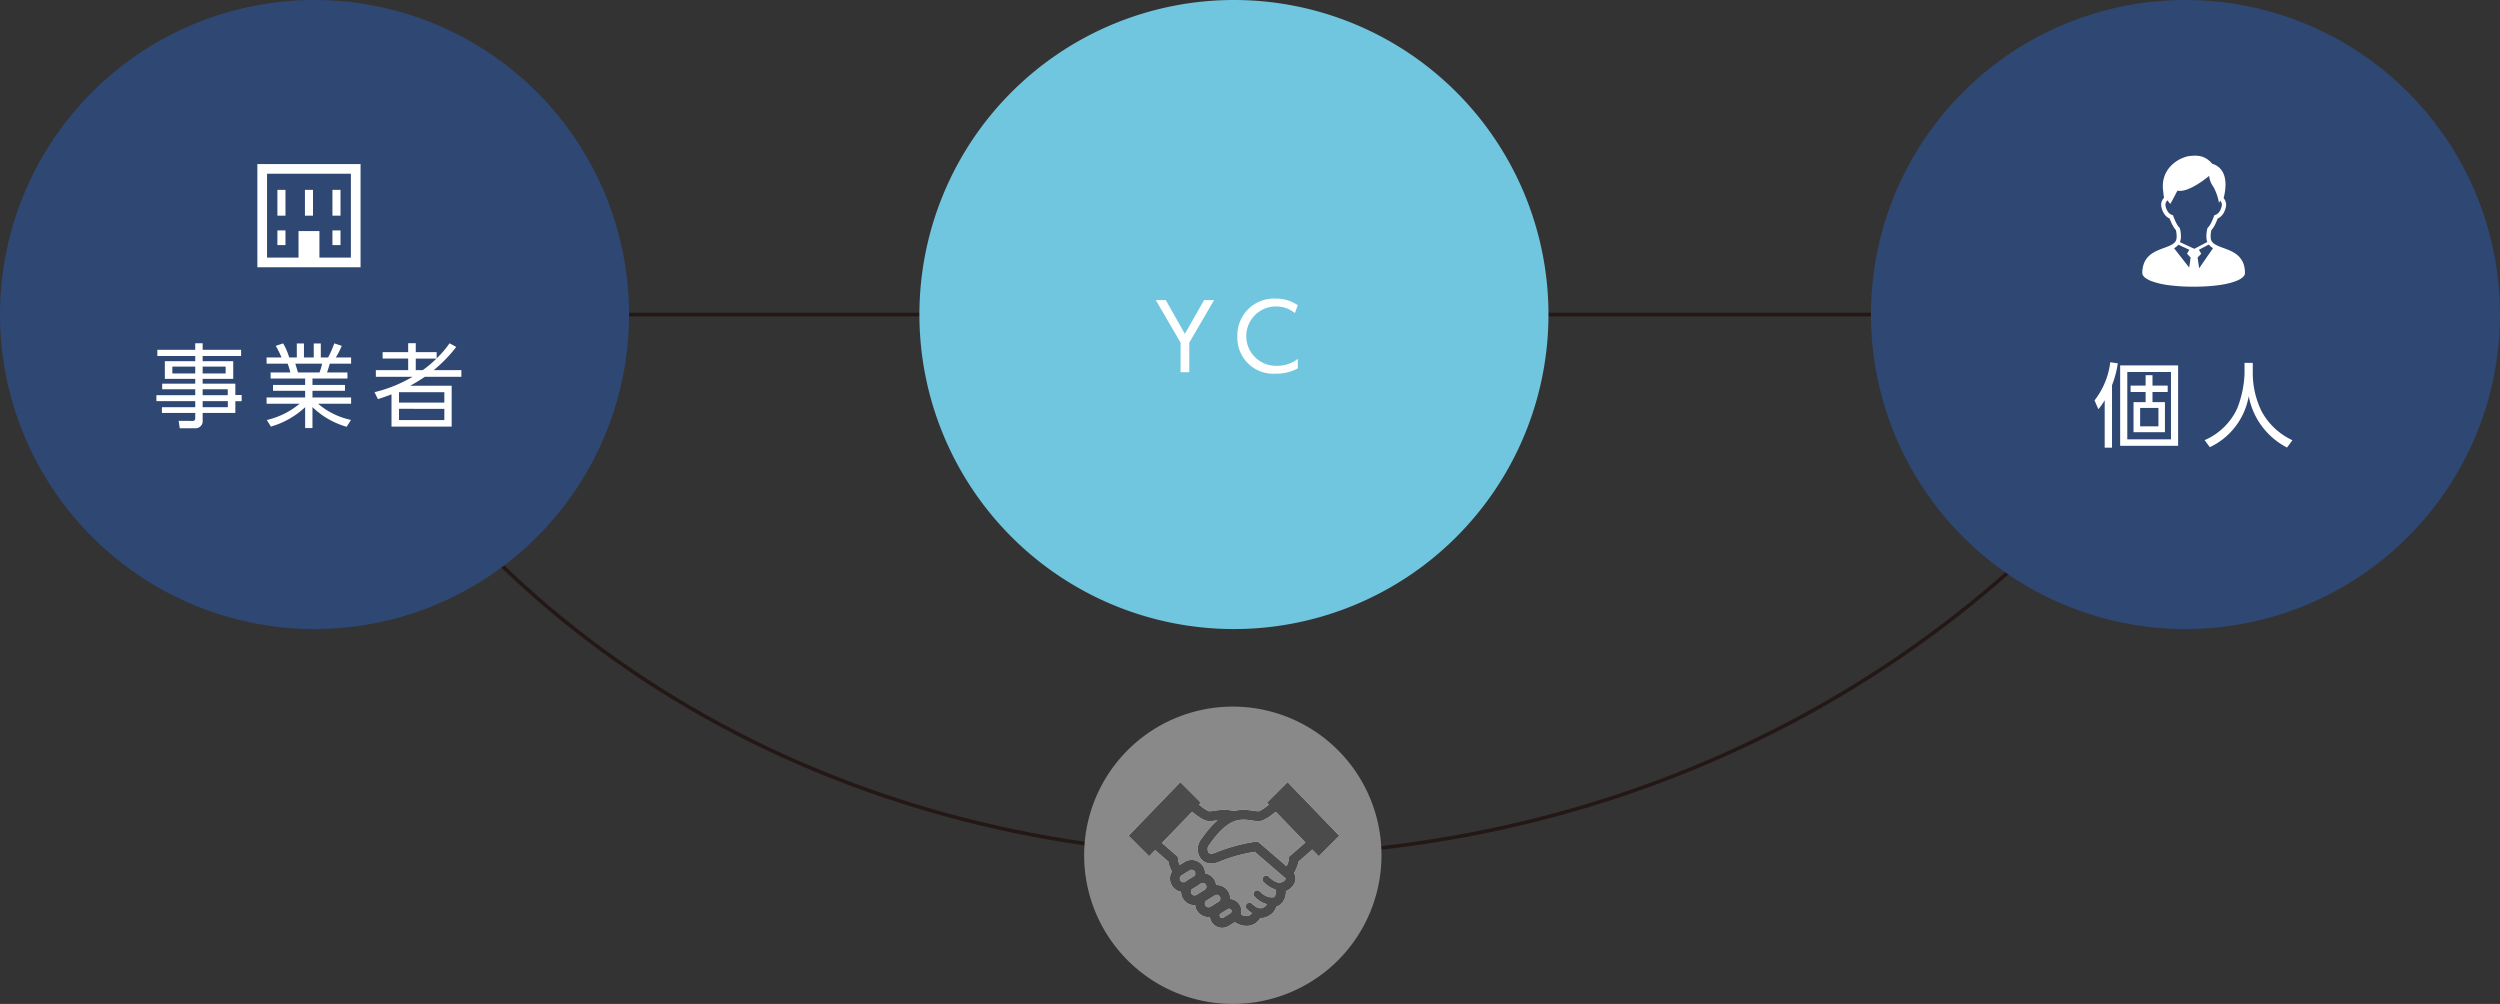 <svg xmlns="http://www.w3.org/2000/svg" xmlns:xlink="http://www.w3.org/1999/xlink" viewBox="0 0 292.057 117.283"><rect x="0" y="0" width="292.057" height="117.283" fill="#333333" stroke="none"/><defs><style>.cls-1,.cls-2{fill:none;}.cls-2{stroke:#231815;stroke-miterlimit:10;stroke-width:0.425px;}.cls-3{clip-path:url(#clip-path);}.cls-4{fill:#70c6df;}.cls-5{fill:#fff;}.cls-6{fill:#898989;}.cls-7{fill:#4c4b4c;}.cls-8{fill:#2e4773;}</style><clipPath id="clip-path" transform="translate(-0.001)"><rect class="cls-1" width="292.058" height="117.283"/></clipPath></defs><title>アセット 1</title><g id="レイヤー_2" data-name="レイヤー 2"><g id="レイヤー_1-2" data-name="レイヤー 1"><line class="cls-2" x1="57.659" y1="36.744" x2="236.385" y2="36.744"/><g class="cls-3"><path class="cls-4" d="M180.897,36.744A36.744,36.744,0,1,1,144.153,0a36.744,36.744,0,0,1,36.744,36.744" transform="translate(-0.001)"/></g><path class="cls-5" d="M137.919,40.028,135.02,35.054h1.166l2.235,3.947L140.668,35.054h1.166l-2.898,4.974V43.483H137.919Z" transform="translate(-0.001)"/><path class="cls-5" d="M151.615,43.033a5.217,5.217,0,0,1-2.577.621,4.197,4.197,0,0,1-4.482-4.364,4.272,4.272,0,0,1,4.471-4.407,4.533,4.533,0,0,1,2.588.77l-.342.92a3.47,3.47,0,0,0-2.268-.771,3.466,3.466,0,1,0,.106,6.932,3.889,3.889,0,0,0,2.503-.813Z" transform="translate(-0.001)"/><g class="cls-3"><path class="cls-2" d="M36.745,36.744c43.041,82.769,170.919,85.675,222.94,0" transform="translate(-0.001)"/><path class="cls-6" d="M161.39,99.915a17.368,17.368,0,1,1-17.368-17.368,17.368,17.368,0,0,1,17.368,17.368" transform="translate(-0.001)"/><path class="cls-5" d="M150.414,91.372l-2.397,2.398.222.231c-.158.128-.319.253-.475.365a3.74,3.74,0,0,1-.658.391.4.4,0,0,1-.142.017,4.977,4.977,0,0,1-.667-.079,6.975,6.975,0,0,0-1.029-.092,4.166,4.166,0,0,0-1.116.15,4.142,4.142,0,0,0-1.113-.149,6.726,6.726,0,0,0-1.03.092,5.117,5.117,0,0,1-.666.078.409.409,0,0,1-.142-.016,3.916,3.916,0,0,1-.71-.429c-.139-.102-.283-.214-.425-.329l.223-.23-2.397-2.397-6.046,6.262,2.397,2.397.701-.727,1.549,1.352a3.428,3.428,0,0,0,.22.736c.06.148.128.29.197.424a1.574,1.574,0,0,0,1.066,2.369,1.579,1.579,0,0,0,1.582,1.565c.02,0,.041-.003.061-.004a1.576,1.576,0,0,0,1.569,1.395c.053,0,.105-.005.158-.01a1.435,1.435,0,0,0,1.428,1.263,1.43,1.43,0,0,0,.759-.216l.719-.447a2.89,2.89,0,0,0,.446.238,2.4,2.4,0,0,0,.931.197,1.822,1.822,0,0,0,1.06-.325,1.966,1.966,0,0,0,.54-.589c.022.001.041.005.064.005a1.596,1.596,0,0,0,.474-.073,2.44,2.44,0,0,0,.498-.222,1.793,1.793,0,0,0,.779-.867,1.882,1.882,0,0,0,.062-.183,1.367,1.367,0,0,0,.282-.12,1.614,1.614,0,0,0,.654-.742,2.096,2.096,0,0,0,.186-.858c0-.028-.004-.055-.005-.082a1.967,1.967,0,0,0,.554-.344,1.778,1.778,0,0,0,.403-.499,1.362,1.362,0,0,0,.171-.643,1.139,1.139,0,0,0-.101-.469,1.083,1.083,0,0,0-.083-.139,5.737,5.737,0,0,0,.347-.728,3.33,3.33,0,0,0,.177-.632l1.615-1.409.757.784,2.397-2.397Zm-11.898,11.609-.028.018a.429.429,0,0,1-.592-.138.433.433,0,0,1-.065-.226.426.426,0,0,1,.202-.366l.949-.59a.433.433,0,0,1,.226-.065.427.427,0,0,1,.366.203l.489-.304-.489.305a.423.423,0,0,1,.066.225.437.437,0,0,1-.103.277l-.815.506a1.54,1.54,0,0,0-.206.155m1.267,1.553a.418.418,0,0,1-.225.065.426.426,0,0,1-.329-.704l.815-.508a1.579,1.579,0,0,0,.204-.154l.03-.018a.424.424,0,0,1,.226-.065.428.428,0,0,1,.366.203.42.42,0,0,1,.065.225.428.428,0,0,1-.204.367Zm2.58.803-.948.589a.43.43,0,0,1-.455-.73l.95-.59a.419.419,0,0,1,.226-.065.431.431,0,0,1,.227.796m1.47.961a.288.288,0,0,1,.044.151.291.291,0,0,1-.138.246l-.813.505a.275.275,0,0,1-.152.043.289.289,0,0,1-.246-.135.292.292,0,0,1-.043-.152.285.285,0,0,1,.136-.244l.816-.507a.273.273,0,0,1,.151-.044.287.287,0,0,1,.245.136l.489-.303Zm6.332-3.575a.73.73,0,0,1-.258.261.767.767,0,0,1-.395.118.583.583,0,0,0-.139.019,1.597,1.597,0,0,1-.245-.074,2.604,2.604,0,0,1-.65-.39c-.083-.067-.149-.127-.193-.169l-.048-.048-.01-.011-.002-.001a.432.432,0,0,0-.636.584,3.678,3.678,0,0,0,.587.496,3.194,3.194,0,0,0,.637.342c.056.023.115.043.175.062a.539.539,0,0,0,.064.108l-.001.001a.476.476,0,0,1,.024.172.901.901,0,0,1-.137.482.388.388,0,0,1-.123.119.316.316,0,0,1-.161.039l-.027-.001a.375.375,0,0,0-.048.003h-.001a1.767,1.767,0,0,1-.98-.335,2.415,2.415,0,0,1-.301-.24c-.034-.032-.06-.059-.076-.075l-.017-.018-.003-.004a.432.432,0,0,0-.652.567,3.075,3.075,0,0,0,.562.485,2.895,2.895,0,0,0,.881.406c-.004.01-.007.02-.012.031a.62.62,0,0,1-.286.311,1.352,1.352,0,0,1-.264.121.428.428,0,0,1-.137.022,1.411,1.411,0,0,1-.28-.04.507.507,0,0,0-.076-.009c-.009-.004-.019-.007-.029-.012a2.514,2.514,0,0,1-.446-.292c-.065-.052-.119-.098-.156-.132l-.043-.038-.01-.009-.002-.002a.432.432,0,0,0-.597.624,4.674,4.674,0,0,0,.446.366c.046.032.095.064.145.096a.826.826,0,0,1-.216.241.673.673,0,0,1-.4.117,1.257,1.257,0,0,1-.483-.107,1.484,1.484,0,0,1-.167-.088,1.44,1.44,0,0,0-.167-1.131,1.44,1.44,0,0,0-1.096-.673c0-.015.003-.031.003-.047a1.585,1.585,0,0,0-1.583-1.581c-.021,0-.041.004-.062.005a1.568,1.568,0,0,0-1.284-1.367,1.581,1.581,0,0,0-2.415-1.327l-.555.345c-.013-.03-.03-.06-.043-.091a2.006,2.006,0,0,1-.163-.615l-.013-.244-1.856-1.62,3.519-3.643c.179.147.364.293.553.43a4.939,4.939,0,0,0,.942.559,1.522,1.522,0,0,0,.584.106,5.903,5.903,0,0,0,.838-.093c.018-.003.037-.004.055-.007a9.323,9.323,0,0,0-1,1.016c-.238.279-.439.543-.598.757-.158.214-.279.387-.331.455a1.89,1.89,0,0,0-.377,1.157,1.776,1.776,0,0,0,.364,1.11,1.438,1.438,0,0,0,.511.408,1.602,1.602,0,0,0,.69.15,2.496,2.496,0,0,0,.967-.218,18.002,18.002,0,0,1,2.993-.937c.413-.092.759-.156,1-.196.046-.008.084-.014.121-.02l3.619,3.119.001.001.001.002a.229.229,0,0,1-.032.092m.419-2.628-.013.243a1.839,1.839,0,0,1-.133.539c-.041.106-.089.214-.141.319l-3.169-2.732a.579.579,0,0,0-.448-.135,20.024,20.024,0,0,0-4.666,1.272,1.347,1.347,0,0,1-.519.127.437.437,0,0,1-.194-.037.327.327,0,0,1-.15-.155.73.73,0,0,1-.07-.324.764.764,0,0,1,.134-.45c.09-.115.199-.273.349-.478a11.596,11.596,0,0,1,.892-1.077,5.765,5.765,0,0,1,1.224-1.011,2.981,2.981,0,0,1,1.588-.44,5.562,5.562,0,0,1,.858.078,5.902,5.902,0,0,0,.838.092,1.505,1.505,0,0,0,.582-.104l.002-.001a4.939,4.939,0,0,0,.942-.559c.188-.136.373-.283.552-.43l3.464,3.587Z" transform="translate(-0.001)"/><path class="cls-7" d="M150.414,91.372l-2.397,2.398.222.231c-.158.128-.319.253-.475.365a3.74,3.74,0,0,1-.658.391.4.4,0,0,1-.142.017,4.977,4.977,0,0,1-.667-.079,6.975,6.975,0,0,0-1.029-.092,4.166,4.166,0,0,0-1.116.15,4.142,4.142,0,0,0-1.113-.149,6.726,6.726,0,0,0-1.03.092,5.117,5.117,0,0,1-.666.078.409.409,0,0,1-.142-.016,3.916,3.916,0,0,1-.71-.429c-.139-.102-.283-.214-.425-.329l.223-.23-2.397-2.397-6.046,6.262,2.397,2.397.701-.727,1.549,1.352a3.428,3.428,0,0,0,.22.736c.06.148.128.29.197.424a1.574,1.574,0,0,0,1.066,2.369,1.579,1.579,0,0,0,1.582,1.565c.02,0,.041-.003.061-.004a1.576,1.576,0,0,0,1.569,1.395c.053,0,.105-.005.158-.01a1.435,1.435,0,0,0,1.428,1.263,1.43,1.43,0,0,0,.759-.216l.719-.447a2.89,2.89,0,0,0,.446.238,2.4,2.4,0,0,0,.931.197,1.822,1.822,0,0,0,1.06-.325,1.966,1.966,0,0,0,.54-.589c.022.001.041.005.064.005a1.596,1.596,0,0,0,.474-.073,2.44,2.44,0,0,0,.498-.222,1.793,1.793,0,0,0,.779-.867,1.882,1.882,0,0,0,.062-.183,1.367,1.367,0,0,0,.282-.12,1.614,1.614,0,0,0,.654-.742,2.096,2.096,0,0,0,.186-.858c0-.028-.004-.055-.005-.082a1.967,1.967,0,0,0,.554-.344,1.778,1.778,0,0,0,.403-.499,1.362,1.362,0,0,0,.171-.643,1.139,1.139,0,0,0-.101-.469,1.083,1.083,0,0,0-.083-.139,5.737,5.737,0,0,0,.347-.728,3.33,3.33,0,0,0,.177-.632l1.615-1.409.757.784,2.397-2.397Zm-11.898,11.609-.028.018a.429.429,0,0,1-.592-.138.433.433,0,0,1-.065-.226.426.426,0,0,1,.202-.366l.949-.59a.433.433,0,0,1,.226-.065.427.427,0,0,1,.366.203l.489-.304-.489.305a.423.423,0,0,1,.066.225.437.437,0,0,1-.103.277l-.815.506a1.54,1.54,0,0,0-.206.155m1.267,1.553a.418.418,0,0,1-.225.065.426.426,0,0,1-.329-.704l.815-.508a1.579,1.579,0,0,0,.204-.154l.03-.018a.424.424,0,0,1,.226-.065.428.428,0,0,1,.366.203.42.42,0,0,1,.065.225.428.428,0,0,1-.204.367Zm2.58.803-.948.589a.43.43,0,0,1-.455-.73l.95-.59a.419.419,0,0,1,.226-.065.431.431,0,0,1,.227.796m1.47.961a.288.288,0,0,1,.044.151.291.291,0,0,1-.138.246l-.813.505a.275.275,0,0,1-.152.043.289.289,0,0,1-.246-.135.292.292,0,0,1-.043-.152.285.285,0,0,1,.136-.244l.816-.507a.273.273,0,0,1,.151-.044.287.287,0,0,1,.245.136l.489-.303Zm6.332-3.575a.73.73,0,0,1-.258.261.767.767,0,0,1-.395.118.583.583,0,0,0-.139.019,1.597,1.597,0,0,1-.245-.074,2.604,2.604,0,0,1-.65-.39c-.083-.067-.149-.127-.193-.169l-.048-.048-.01-.011-.002-.001a.432.432,0,0,0-.636.584,3.678,3.678,0,0,0,.587.496,3.194,3.194,0,0,0,.637.342c.056.023.115.043.175.062a.539.539,0,0,0,.064.108l-.001.001a.476.476,0,0,1,.024.172.901.901,0,0,1-.137.482.388.388,0,0,1-.123.119.316.316,0,0,1-.161.039l-.027-.001a.375.375,0,0,0-.048.003h-.001a1.767,1.767,0,0,1-.98-.335,2.415,2.415,0,0,1-.301-.24c-.034-.032-.06-.059-.076-.075l-.017-.018-.003-.004a.432.432,0,0,0-.652.567,3.075,3.075,0,0,0,.562.485,2.895,2.895,0,0,0,.881.406c-.004.01-.007.02-.012.031a.62.62,0,0,1-.286.311,1.352,1.352,0,0,1-.264.121.428.428,0,0,1-.137.022,1.411,1.411,0,0,1-.28-.04.507.507,0,0,0-.076-.009c-.009-.004-.019-.007-.029-.012a2.514,2.514,0,0,1-.446-.292c-.065-.052-.119-.098-.156-.132l-.043-.038-.01-.009-.002-.002a.432.432,0,0,0-.597.624,4.674,4.674,0,0,0,.446.366c.046.032.095.064.145.096a.826.826,0,0,1-.216.241.673.673,0,0,1-.4.117,1.257,1.257,0,0,1-.483-.107,1.484,1.484,0,0,1-.167-.088,1.44,1.44,0,0,0-.167-1.131,1.44,1.44,0,0,0-1.096-.673c0-.015.003-.031.003-.047a1.585,1.585,0,0,0-1.583-1.581c-.021,0-.041.004-.062.005a1.568,1.568,0,0,0-1.284-1.367,1.581,1.581,0,0,0-2.415-1.327l-.555.345c-.013-.03-.03-.06-.043-.091a2.006,2.006,0,0,1-.163-.615l-.013-.244-1.856-1.62,3.519-3.643c.179.147.364.293.553.43a4.939,4.939,0,0,0,.942.559,1.522,1.522,0,0,0,.584.106,5.903,5.903,0,0,0,.838-.093c.018-.003.037-.004.055-.007a9.323,9.323,0,0,0-1,1.016c-.238.279-.439.543-.598.757-.158.214-.279.387-.331.455a1.89,1.89,0,0,0-.377,1.157,1.776,1.776,0,0,0,.364,1.11,1.438,1.438,0,0,0,.511.408,1.602,1.602,0,0,0,.69.15,2.496,2.496,0,0,0,.967-.218,18.002,18.002,0,0,1,2.993-.937c.413-.092.759-.156,1-.196.046-.008.084-.014.121-.02l3.619,3.119.001.001.001.002a.229.229,0,0,1-.032.092m.419-2.628-.013.243a1.839,1.839,0,0,1-.133.539c-.041.106-.089.214-.141.319l-3.169-2.732a.579.579,0,0,0-.448-.135,20.024,20.024,0,0,0-4.666,1.272,1.347,1.347,0,0,1-.519.127.437.437,0,0,1-.194-.037.327.327,0,0,1-.15-.155.73.73,0,0,1-.07-.324.764.764,0,0,1,.134-.45c.09-.115.199-.273.349-.478a11.596,11.596,0,0,1,.892-1.077,5.765,5.765,0,0,1,1.224-1.011,2.981,2.981,0,0,1,1.588-.44,5.562,5.562,0,0,1,.858.078,5.902,5.902,0,0,0,.838.092,1.505,1.505,0,0,0,.582-.104l.002-.001a4.939,4.939,0,0,0,.942-.559c.188-.136.373-.283.552-.43l3.464,3.587Z" transform="translate(-0.001)"/><path class="cls-8" d="M73.489,36.744A36.744,36.744,0,1,1,36.745,0a36.744,36.744,0,0,1,36.744,36.744" transform="translate(-0.001)"/><path class="cls-8" d="M292.058,36.744A36.744,36.744,0,1,1,255.314,0a36.744,36.744,0,0,1,36.744,36.744" transform="translate(-0.001)"/></g><path class="cls-5" d="M28.168,41.589H23.676V42.199h3.572v2.064H23.676v.556h3.818v1.326h.738v.728h-.738v1.369H23.676v.845a.837.837,0,0,1-.931.941H21.001l-.128-.866,1.583.011c.3,0,.353-.118.353-.342v-.588H18.916v-.674h3.894v-.706H18.274v-.695h4.535V45.472H18.948v-.652h3.861v-.556H19.258V42.199h3.551v-.61H18.381v-.728h4.428v-.759h.867v.759H28.168Zm-5.359,1.241H20.135v.802h2.674Zm3.551,0H23.676v.802h2.685Zm.246,2.642H23.676v.695h2.931Zm.011,1.391H23.676v.706h2.941Z" transform="translate(-0.001)"/><path class="cls-5" d="M40.494,49.858a9.476,9.476,0,0,1-3.99-2.3v2.449h-.855V47.569A9.842,9.842,0,0,1,31.648,49.836l-.481-.77a9.259,9.259,0,0,0,3.84-1.904H31.145v-.727h4.503V45.654H31.894V44.969h3.754V44.221H31.616v-.706h2.3a7.365,7.365,0,0,0-.31-1.027H31.145v-.727h1.744a10.993,10.993,0,0,0-.674-1.358l.866-.289a7.793,7.793,0,0,1,.706,1.647h.888V40.124h.834v1.637h1.145V40.124h.824v1.637H38.333a11.512,11.512,0,0,0,.717-1.647l.877.289a9.644,9.644,0,0,1-.695,1.358h1.786v.727H38.526c-.139.481-.15.524-.321,1.027h2.385v.706H36.504V44.969h3.797v.685H36.504v.781h4.514v.727H37.157a8.618,8.618,0,0,0,3.851,1.894Zm-3.167-6.343a6.827,6.827,0,0,0,.3-1.027H34.504c.085.3.246.802.31,1.027Z" transform="translate(-0.001)"/><path class="cls-5" d="M53.301,40.53a16.193,16.193,0,0,1-2.631,2.707h3.23v.781H49.632a19.261,19.261,0,0,1-1.722,1.048h4.856v4.771H45.738V46.071c-.749.278-1.048.385-1.583.556l-.407-.813a16.005,16.005,0,0,0,4.45-1.797H43.909v-.781h3.776V41.888H44.701v-.749h2.984V40.092h.888v1.048h2.439v.728a12.081,12.081,0,0,0,1.508-1.765Zm-1.391,5.284H46.615v1.219h5.295Zm0,1.947H46.615v1.315h5.295Zm-2.524-4.524a12.28,12.28,0,0,0,1.604-1.348H48.573v1.348Z" transform="translate(-0.001)"/><g class="cls-3"><path class="cls-5" d="M30.067,31.223h12.056V19.167H30.067Zm10.926-1.13h-3.676v-3.098h-2.443v3.098h-3.676v-9.795h9.795Z" transform="translate(-0.001)"/><rect class="cls-5" x="32.407" y="22.18" width="0.943" height="3.015"/><rect class="cls-5" x="32.407" y="26.917" width="0.943" height="1.715"/><rect class="cls-5" x="38.837" y="22.18" width="0.943" height="3.015"/><rect class="cls-5" x="35.623" y="22.18" width="0.943" height="3.015"/><rect class="cls-5" x="38.837" y="26.917" width="0.943" height="1.715"/></g><path class="cls-5" d="M246.732,52.296H245.877V46.766a7.659,7.659,0,0,1-.738,1.037l-.449-1.026a9.036,9.036,0,0,0,1.84-4.46l.877.128a11.504,11.504,0,0,1-.674,2.557Zm7.723-.214h-6.771v-9.392h6.771Zm-.834-8.621h-5.103V51.323h5.103Zm-2.16,1.583h1.775v.749h-1.775v1.188h1.454v3.508h-3.669v-3.508h1.412v-1.188h-1.754v-.749h1.754v-1.209h.803Zm.694,2.61H250.017V49.804h2.139Z" transform="translate(-0.001)"/><path class="cls-5" d="M263.176,42.391v1.294a10.145,10.145,0,0,0,1.049,4.396,7.843,7.843,0,0,0,3.583,3.348l-.631.855a8.524,8.524,0,0,1-4.472-6,8.141,8.141,0,0,1-4.546,5.958l-.609-.824a7.426,7.426,0,0,0,3.808-3.701,12.365,12.365,0,0,0,.856-4.043V42.391Z" transform="translate(-0.001)"/><g class="cls-3"><path class="cls-5" d="M262.159,31.032a2.385,2.385,0,0,0-.249-.605,2.469,2.469,0,0,0-.693-.754,3.793,3.793,0,0,0-.633-.366c-.327-.153-.661-.271-.97-.385a5.069,5.069,0,0,1-.809-.354,1.625,1.625,0,0,1-.216-.148.95.95,0,0,1-.218-.254.823.823,0,0,1-.103-.328c-.009-.093-.013-.182-.013-.265a3.124,3.124,0,0,1,.083-.679,3.083,3.083,0,0,0,.384-.564,6.157,6.157,0,0,0,.346-.792,1.621,1.621,0,0,0,.218-.12,1.578,1.578,0,0,0,.446-.467,2.396,2.396,0,0,0,.303-.769,1.137,1.137,0,0,0,.029-.257,1.184,1.184,0,0,0-.112-.498,1.32,1.32,0,0,0-.183-.287c.037-.136.082-.32.122-.534a5.753,5.753,0,0,0,.1-1.033,3.82,3.82,0,0,0-.067-.74,2.735,2.735,0,0,0-.169-.546,2.016,2.016,0,0,0-.515-.72,2.141,2.141,0,0,0-.81-.441,3.03,3.03,0,0,0-.428-.422,2.301,2.301,0,0,0-.775-.41,2.755,2.755,0,0,0-.802-.109c-.142,0-.283.008-.425.021-.133.012-.243.026-.342.042a2.48,2.48,0,0,0-.387.098c-.118.041-.231.089-.379.147-.057.023-.131.055-.221.1a3.989,3.989,0,0,0-.572.356,3.671,3.671,0,0,0-.958,1.042,3.215,3.215,0,0,0-.341.782,3.471,3.471,0,0,0-.133.964,4.258,4.258,0,0,0,.059.693c0,.017.001.034.002.05.002.029.005.061.009.094.005.048.011.098.015.14l.006.054.001.018v.034l.058.264a1.388,1.388,0,0,0-.216.312,1.165,1.165,0,0,0-.126.529,1.136,1.136,0,0,0,.028.257,2.675,2.675,0,0,0,.183.549,1.698,1.698,0,0,0,.408.562,1.494,1.494,0,0,0,.377.246,6.058,6.058,0,0,0,.346.791,2.885,2.885,0,0,0,.384.563,3.189,3.189,0,0,1,.082.68,2.468,2.468,0,0,1-.014.265.808.808,0,0,1-.246.515,1.557,1.557,0,0,1-.319.233,3.804,3.804,0,0,1-.441.207c-.286.115-.611.225-.941.356a5.306,5.306,0,0,0-.735.352,2.981,2.981,0,0,0-.51.372,2.321,2.321,0,0,0-.583.823,3.046,3.046,0,0,0-.221,1.2.534.534,0,0,0,.037.188.699.699,0,0,0,.085.151,1.227,1.227,0,0,0,.252.245,3.076,3.076,0,0,0,.733.376,9.159,9.159,0,0,0,1.898.448,21.4,21.4,0,0,0,2.991.186,22.479,22.479,0,0,0,2.659-.143,12.361,12.361,0,0,0,1.442-.252,6.89,6.89,0,0,0,.795-.243,3.763,3.763,0,0,0,.448-.2,2.187,2.187,0,0,0,.259-.159,1.22,1.22,0,0,0,.275-.264.625.625,0,0,0,.084-.154.513.513,0,0,0,.034-.179,3.361,3.361,0,0,0-.106-.864m-6.412.225-1.765-2.256a2.267,2.267,0,0,0,.262-.177,1.575,1.575,0,0,0,.239-.237l1.284.595-.274.457.424.45Zm-1.082-2.972a1.357,1.357,0,0,0,.102-.396c.011-.11.016-.216.016-.316a3.957,3.957,0,0,0-.107-.852l-.016-.067-.048-.051a2.362,2.362,0,0,1-.354-.509,6.032,6.032,0,0,1-.355-.828l-.039-.111-.11-.04a1.028,1.028,0,0,1-.222-.112,1.076,1.076,0,0,1-.304-.319,1.949,1.949,0,0,1-.238-.612.635.635,0,0,1-.016-.147.675.675,0,0,1,.075-.306.853.853,0,0,1,.164-.225,3.526,3.526,0,0,0,.244.345c.112.113.077.078.114.023,0,0,.128-.18.803-1.492,1.349.3,3.707-1.726,3.707-1.726a2.481,2.481,0,0,0,.478,1.253,6.009,6.009,0,0,1,.669,1.905s.059-.11.145-.258a.837.837,0,0,1,.126.194.668.668,0,0,1,.065.286.697.697,0,0,1-.016.148,2.104,2.104,0,0,1-.149.447,1.197,1.197,0,0,1-.287.401.996.996,0,0,1-.328.195l-.109.04-.04.111a6.04,6.04,0,0,1-.354.828,2.346,2.346,0,0,1-.355.51l-.047.05-.016.068a3.875,3.875,0,0,0-.108.851c0,.1.006.206.016.316a1.376,1.376,0,0,0,.088.364l.007.015-1.518.798Zm2.248,3.054-.182-1.25.425-.45-.274-.459,1.16-.61a1.283,1.283,0,0,0,.102.118,1.912,1.912,0,0,0,.391.301Z" transform="translate(-0.001)"/></g></g></g></svg>